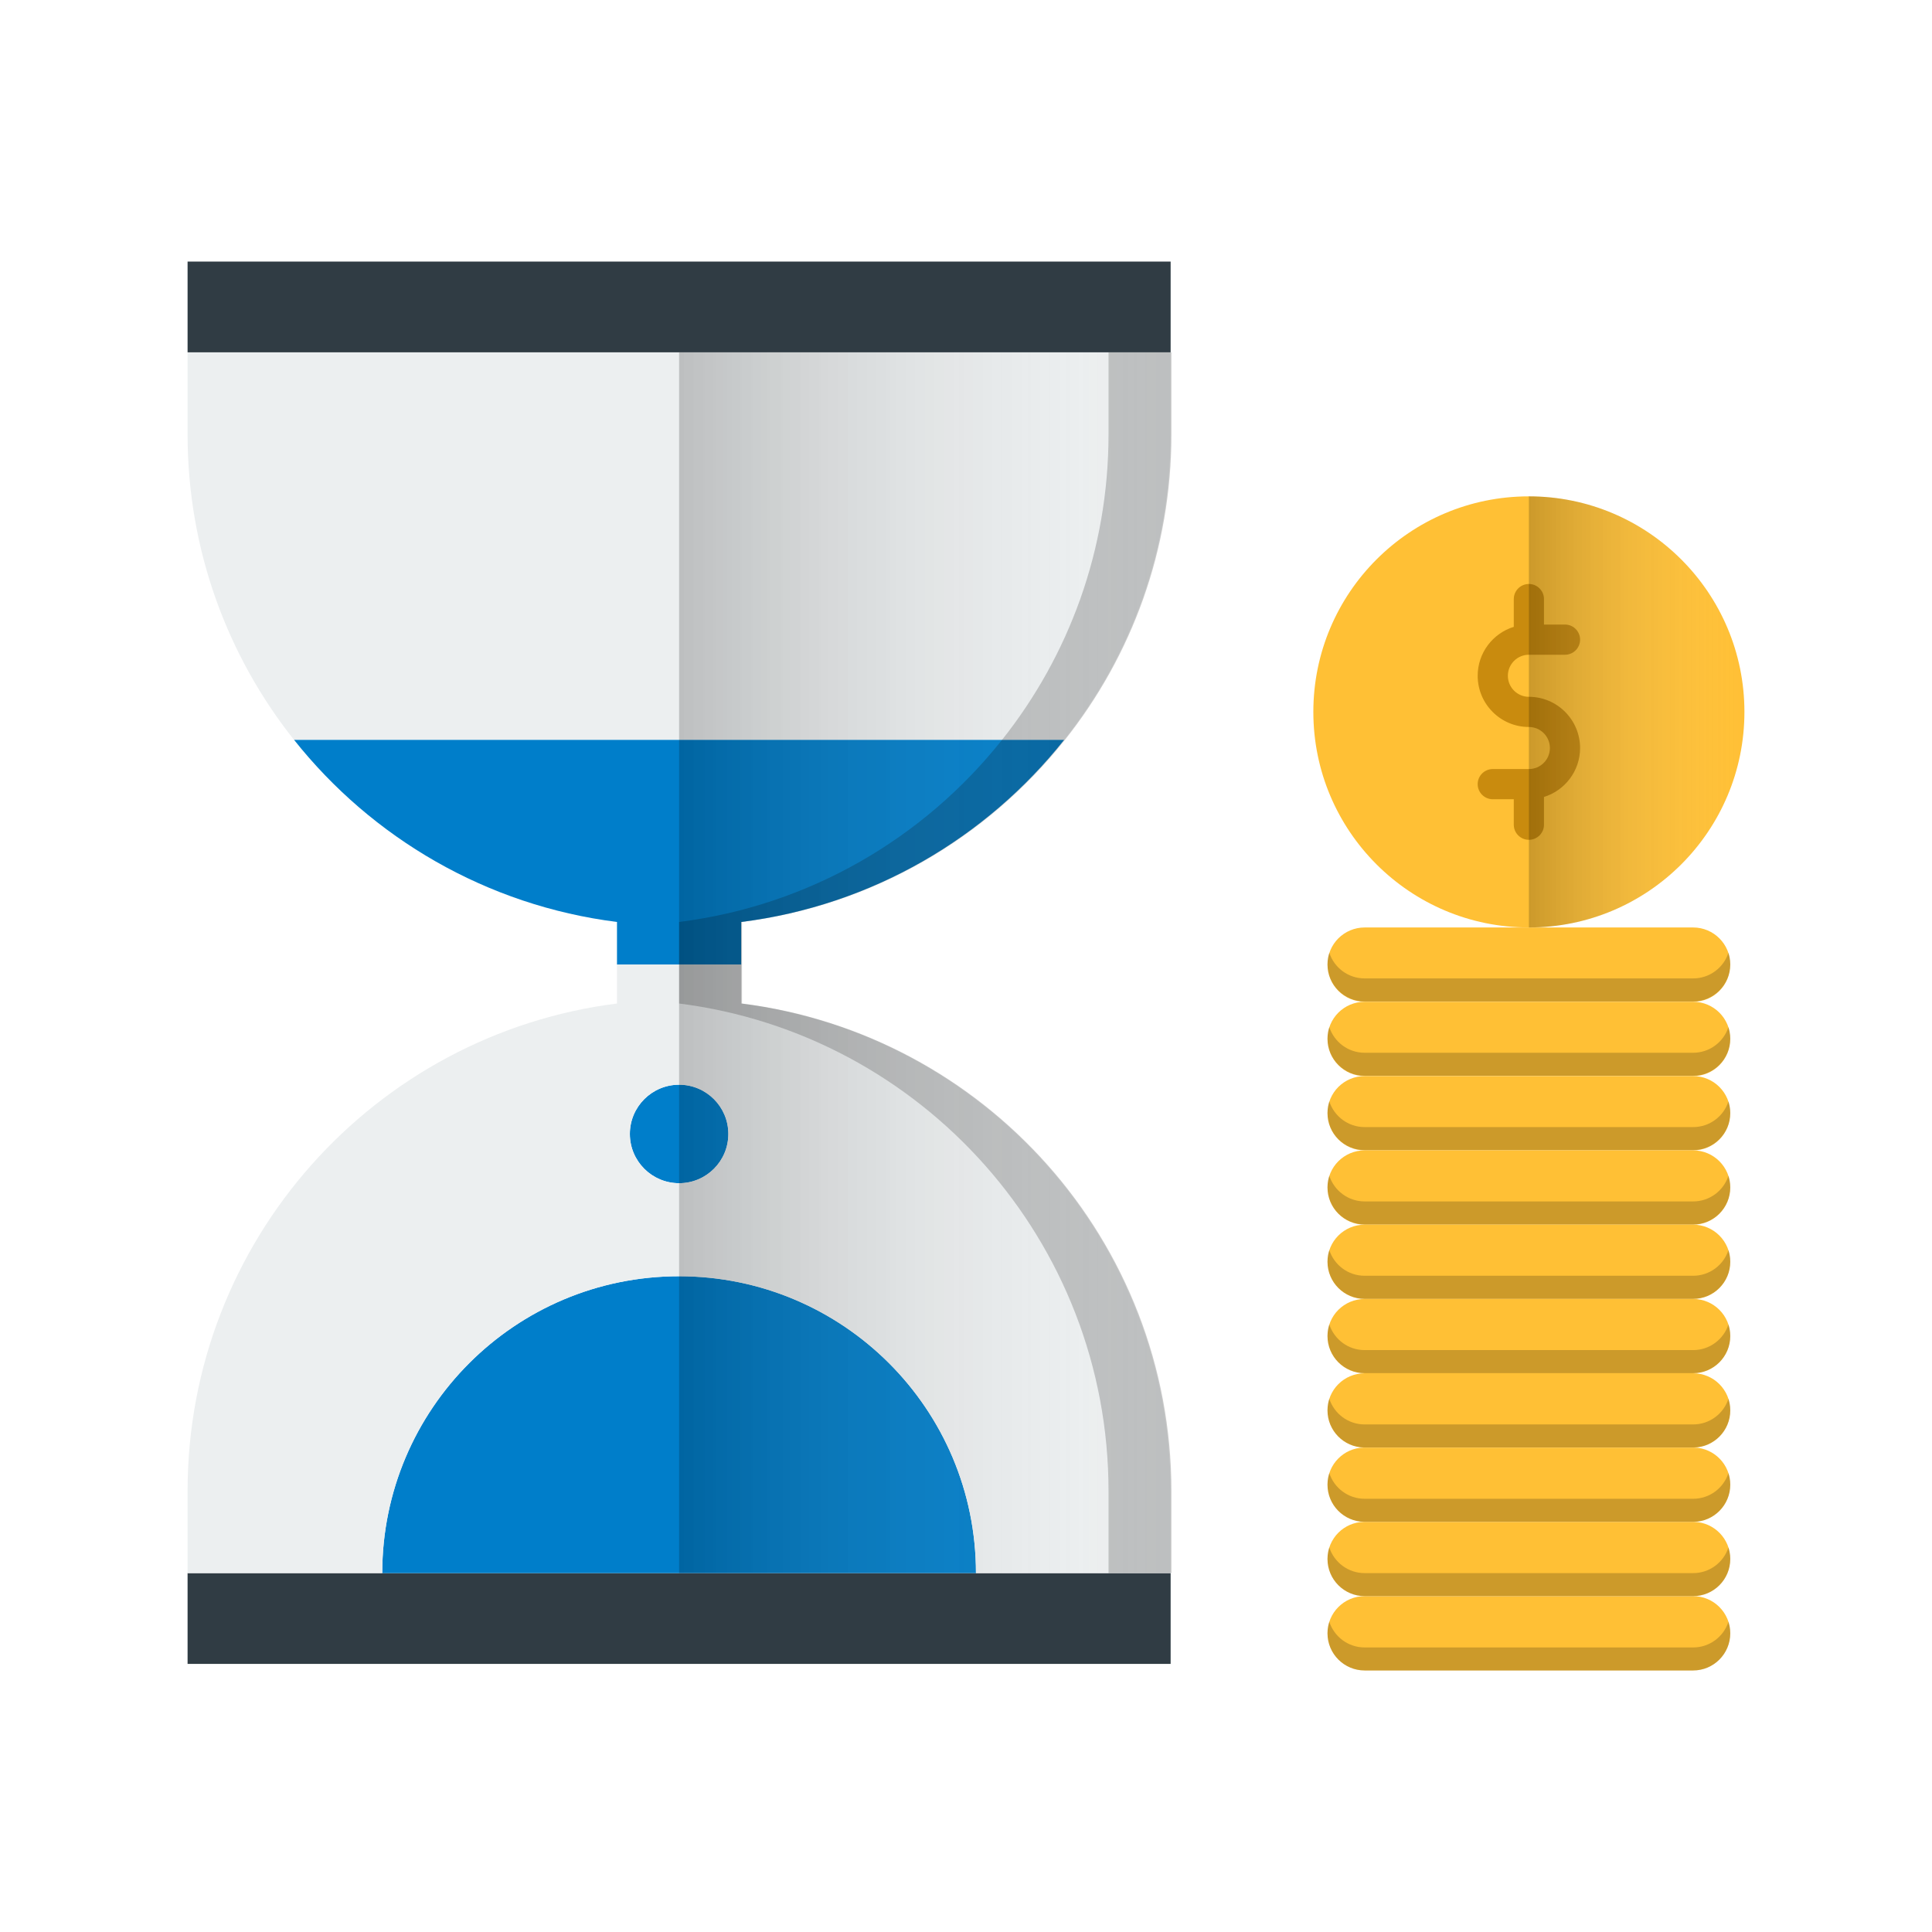 <?xml version="1.0"?>
<!DOCTYPE svg PUBLIC "-//W3C//DTD SVG 1.1//EN" "http://www.w3.org/Graphics/SVG/1.1/DTD/svg11.dtd">
<svg xmlns="http://www.w3.org/2000/svg" xmlns:xlink="http://www.w3.org/1999/xlink" enable-background="new 0 0 512 512" height="4096px" id="Calque_1" version="1.1" viewBox="0 0 512 512" width="4096px" xml:space="preserve"><g><g><g id="XMLID_1_"><g><path d="M448.7,245.79c5.43,0,9.84,4.4,9.84,9.84s-4.41,9.85-9.84,9.85h-87.05c-5.44,0-9.85-4.41-9.85-9.85      c0-2.72,1.1-5.18,2.88-6.96c1.79-1.78,4.25-2.88,6.97-2.88h43.52H448.7z" fill="#FFC035"/><path d="M448.7,265.48c5.43,0,9.84,4.4,9.84,9.84s-4.41,9.85-9.84,9.85h-87.05c-5.44,0-9.85-4.41-9.85-9.85      c0-2.72,1.1-5.18,2.88-6.96c1.79-1.78,4.25-2.88,6.97-2.88H448.7z" fill="#FFC035"/><path d="M448.7,304.86c5.43,0,9.84,4.4,9.84,9.84s-4.41,9.85-9.84,9.85h-87.05c-5.44,0-9.85-4.41-9.85-9.85      c0-2.72,1.1-5.18,2.88-6.96c1.79-1.78,4.25-2.88,6.97-2.88H448.7z" fill="#FFC035"/><path d="M448.7,285.17c5.43,0,9.84,4.4,9.84,9.84s-4.41,9.85-9.84,9.85h-87.05c-5.44,0-9.85-4.41-9.85-9.85      c0-2.72,1.1-5.18,2.88-6.96c1.79-1.78,4.25-2.88,6.97-2.88H448.7z" fill="#FFC035"/><path d="M448.7,324.55c5.43,0,9.84,4.4,9.84,9.84c0,5.44-4.41,9.85-9.84,9.85h-87.05      c-5.44,0-9.85-4.41-9.85-9.85c0-2.72,1.1-5.18,2.88-6.96c1.79-1.78,4.25-2.88,6.97-2.88H448.7z" fill="#FFC035"/><path d="M448.7,363.93c5.43,0,9.84,4.4,9.84,9.84c0,5.35-4.27,9.71-9.58,9.85c-0.09-0.01-0.17-0.01-0.26-0.01      h-87.05c-0.08,0-0.17,0-0.25,0.01c-5.32-0.14-9.6-4.49-9.6-9.85c0-2.72,1.1-5.18,2.88-6.96c1.79-1.78,4.25-2.88,6.97-2.88H448.7      z" fill="#FFC035"/><path d="M448.7,344.24c5.43,0,9.84,4.4,9.84,9.84c0,5.44-4.41,9.85-9.84,9.85h-87.05      c-5.44,0-9.85-4.41-9.85-9.85c0-2.72,1.1-5.18,2.88-6.96c1.79-1.78,4.25-2.88,6.97-2.88H448.7z" fill="#FFC035"/><path d="M448.96,383.62c5.31,0.13,9.58,4.49,9.58,9.84s-4.27,9.71-9.58,9.85c-0.09-0.01-0.17-0.01-0.26-0.01      h-87.05c-0.08,0-0.17,0-0.25,0.01c-5.32-0.14-9.6-4.49-9.6-9.85c0-2.72,1.1-5.18,2.88-6.96c1.74-1.74,4.1-2.82,6.72-2.88      c0.08,0,0.17,0,0.25,0h87.05C448.79,383.62,448.87,383.62,448.96,383.62z" fill="#FFC035"/><path d="M448.96,403.31c5.31,0.14,9.58,4.49,9.58,9.84c0,5.44-4.41,9.84-9.84,9.84h-87.05      c-5.44,0-9.85-4.4-9.85-9.84c0-2.72,1.1-5.18,2.88-6.97c1.74-1.73,4.1-2.81,6.72-2.87c0.08,0,0.17,0,0.25,0h87.05      C448.79,403.31,448.87,403.31,448.96,403.31z" fill="#FFC035"/><path d="M448.7,422.99c5.43,0,9.84,4.41,9.84,9.85s-4.41,9.85-9.84,9.85h-87.05c-5.44,0-9.85-4.41-9.85-9.85      c0-2.72,1.1-5.18,2.88-6.96c1.79-1.79,4.25-2.89,6.97-2.89H448.7z" fill="#FFC035"/><path d="M458.54,432.84c0,5.44-4.41,9.85-9.84,9.85h-87.05c-5.44,0-9.85-4.41-9.85-9.85      c0-1.06,0.17-2.09,0.48-3.05c1.29,3.95,4.99,6.8,9.37,6.8h87.05c4.37,0,8.08-2.85,9.36-6.8      C458.37,430.75,458.54,431.78,458.54,432.84z" opacity="0.2"/><path d="M458.54,413.14c0,5.44-4.41,9.85-9.84,9.85h-87.05c-5.44,0-9.85-4.41-9.85-9.85      c0-1.06,0.17-2.09,0.48-3.05c1.29,3.95,4.99,6.8,9.37,6.8h87.05c4.37,0,8.08-2.85,9.36-6.8      C458.37,411.05,458.54,412.08,458.54,413.14z" opacity="0.2"/><path d="M458.54,393.44c0,5.44-4.41,9.85-9.84,9.85h-87.05c-5.44,0-9.85-4.41-9.85-9.85      c0-1.06,0.17-2.09,0.48-3.05c1.29,3.95,4.99,6.8,9.37,6.8h87.05c4.37,0,8.08-2.85,9.36-6.8      C458.37,391.35,458.54,392.38,458.54,393.44z" opacity="0.2"/><path d="M458.54,373.74c0,5.44-4.41,9.85-9.84,9.85h-87.05c-5.44,0-9.85-4.41-9.85-9.85      c0-1.06,0.17-2.09,0.48-3.05c1.29,3.95,4.99,6.8,9.37,6.8h87.05c4.37,0,8.08-2.85,9.36-6.8      C458.37,371.65,458.54,372.68,458.54,373.74z" opacity="0.2"/><path d="M458.54,354.04c0,5.44-4.41,9.85-9.84,9.85h-87.05c-5.44,0-9.85-4.41-9.85-9.85      c0-1.06,0.17-2.09,0.48-3.05c1.29,3.95,4.99,6.8,9.37,6.8h87.05c4.37,0,8.08-2.85,9.36-6.8      C458.37,351.95,458.54,352.98,458.54,354.04z" opacity="0.2"/><path d="M458.54,334.34c0,5.44-4.41,9.85-9.84,9.85h-87.05c-5.44,0-9.85-4.41-9.85-9.85      c0-1.06,0.17-2.09,0.48-3.05c1.29,3.95,4.99,6.8,9.37,6.8h87.05c4.37,0,8.08-2.85,9.36-6.8      C458.37,332.25,458.54,333.28,458.54,334.34z" opacity="0.2"/><path d="M458.54,314.64c0,5.44-4.41,9.85-9.84,9.85h-87.05c-5.44,0-9.85-4.41-9.85-9.85      c0-1.06,0.17-2.09,0.48-3.05c1.29,3.95,4.99,6.8,9.37,6.8h87.05c4.37,0,8.08-2.85,9.36-6.8      C458.37,312.55,458.54,313.58,458.54,314.64z" opacity="0.2"/><path d="M458.54,294.94c0,5.44-4.41,9.85-9.84,9.85h-87.05c-5.44,0-9.85-4.41-9.85-9.85      c0-1.06,0.17-2.09,0.48-3.05c1.29,3.95,4.99,6.8,9.37,6.8h87.05c4.37,0,8.08-2.85,9.36-6.8      C458.37,292.85,458.54,293.88,458.54,294.94z" opacity="0.2"/><path d="M458.54,275.24c0,5.44-4.41,9.85-9.84,9.85h-87.05c-5.44,0-9.85-4.41-9.85-9.85      c0-1.06,0.17-2.09,0.48-3.05c1.29,3.95,4.99,6.8,9.37,6.8h87.05c4.37,0,8.08-2.85,9.36-6.8      C458.37,273.15,458.54,274.18,458.54,275.24z" opacity="0.2"/><path d="M458.54,255.54c0,5.44-4.41,9.85-9.84,9.85h-87.05c-5.44,0-9.85-4.41-9.85-9.85      c0-1.06,0.17-2.09,0.48-3.05c1.29,3.95,4.99,6.8,9.37,6.8h87.05c4.37,0,8.08-2.85,9.36-6.8      C458.37,253.45,458.54,254.48,458.54,255.54z" opacity="0.2"/><polygon fill="#303C44" points="310.23,416.89 310.23,440.95 254.89,440.95 105.05,440.95 49.71,440.95 49.71,416.89       101.3,416.89 258.64,416.89     "/><path d="M462.29,188.66c0,31.55-25.57,57.13-57.12,57.13s-57.12-25.58-57.12-57.13      c0-31.54,25.57-57.12,57.12-57.12S462.29,157.12,462.29,188.66z" fill="#FFC035"/><rect fill="#303C44" height="24.06" width="260.52" x="49.71" y="69.32"/><path d="M310.23,93.38v21.73c0,30.6-10.55,58.73-28.22,80.96H77.92c-17.66-22.23-28.21-50.36-28.21-80.96V93.38      H310.23z" fill="#ECEFF0"/><path d="M282.01,196.07c-20.63,25.98-50.99,43.9-85.58,48.26v11.3h-32.92v-11.3      c-34.59-4.36-64.95-22.28-85.58-48.26H282.01z" fill="#007ECA"/><path d="M179.97,287.46c7.21,0,13.05,5.85,13.05,13.05c0,7.21-5.84,13.05-13.05,13.05      c-7.21,0-13.05-5.84-13.05-13.05C166.92,293.31,172.76,287.46,179.97,287.46z" fill="#007ECA"/><path d="M258.64,416.89H101.3c0-43.45,35.22-78.67,78.66-78.67h0.01C223.43,338.23,258.64,373.44,258.64,416.89z      " fill="#007ECA"/><path d="M196.43,265.94v-10.31h-32.92v10.31c-64.18,8.09-113.8,62.87-113.8,129.22v21.73h51.59      c0-43.45,35.22-78.67,78.66-78.67h0.01c43.46,0.01,78.67,35.22,78.67,78.67h51.59v-21.73      C310.23,328.81,260.6,274.03,196.43,265.94z M179.97,313.56c-7.21,0-13.05-5.84-13.05-13.05c0-7.2,5.84-13.05,13.05-13.05      c7.21,0,13.05,5.85,13.05,13.05C193.02,307.72,187.18,313.56,179.97,313.56z" fill="#ECEFF0"/><path d="M196.64,244.33c34.59-4.36,64.95-22.28,85.58-48.26c17.67-22.23,28.22-50.36,28.22-80.96V93.38h-16.67      v21.73c0,30.6-10.55,58.73-28.22,80.96c-20.63,25.98-50.99,43.9-85.58,48.26v11.3v10.31c64.17,8.09,113.8,62.87,113.8,129.22      v21.73h16.67v-21.73c0-66.35-49.63-121.13-113.8-129.22v-10.31V244.33z" opacity="0.2"/></g><g><path d="M77.92,196.07c-17.66-22.23-28.21-50.36-28.21-80.96V93.38V69.32h260.52v24.06v21.73      c0,30.6-10.55,58.73-28.22,80.96c-20.63,25.98-50.99,43.9-85.58,48.26v11.3v10.31c64.17,8.09,113.8,62.87,113.8,129.22v21.73      v24.06h-55.34" fill="none"/><path d="M105.05,440.95H49.71v-24.06v-21.73c0-66.35,49.62-121.13,113.8-129.22v-10.31v-11.3      c-34.59-4.36-64.95-22.28-85.58-48.26" fill="none"/><line fill="none" x1="49.71" x2="310.23" y1="93.38" y2="93.38"/><polyline fill="none" points="49.71,416.89 101.3,416.89 258.64,416.89 310.23,416.89     "/><path d="M448.7,422.99c5.43,0,9.84,4.41,9.84,9.85s-4.41,9.85-9.84,9.85h-87.05c-5.44,0-9.85-4.41-9.85-9.85      c0-2.72,1.1-5.18,2.88-6.96c1.79-1.79,4.25-2.89,6.97-2.89" fill="none"/><path d="M448.96,403.31c5.31,0.14,9.58,4.49,9.58,9.84c0,5.44-4.41,9.84-9.84,9.84h-87.05      c-5.44,0-9.85-4.4-9.85-9.84c0-2.72,1.1-5.18,2.88-6.97c1.74-1.73,4.1-2.81,6.72-2.87c0.08-0.01,0.17-0.01,0.25-0.01h87.05      C448.79,403.3,448.87,403.3,448.96,403.31z" fill="none"/><path d="M448.96,383.62c5.31,0.13,9.58,4.49,9.58,9.84s-4.27,9.71-9.58,9.85c-0.09,0-0.17,0-0.26,0h-87.05      c-0.08,0-0.17,0-0.25,0c-5.32-0.14-9.6-4.49-9.6-9.85c0-2.72,1.1-5.18,2.88-6.96c1.74-1.74,4.1-2.82,6.72-2.88      c0.08-0.01,0.17-0.01,0.25-0.01h87.05C448.79,383.61,448.87,383.61,448.96,383.62z" fill="none"/><path d="M448.7,363.93c5.43,0,9.84,4.4,9.84,9.84c0,5.35-4.27,9.71-9.58,9.85c-0.09,0-0.17,0-0.26,0h-87.05      c-0.08,0-0.17,0-0.25,0c-5.32-0.14-9.6-4.49-9.6-9.85c0-2.72,1.1-5.18,2.88-6.96c1.79-1.78,4.25-2.88,6.97-2.88" fill="none"/><path d="M448.7,344.24c5.43,0,9.84,4.4,9.84,9.84c0,5.44-4.41,9.85-9.84,9.85h-87.05c-5.44,0-9.85-4.41-9.85-9.85      c0-2.72,1.1-5.18,2.88-6.96c1.79-1.78,4.25-2.88,6.97-2.88" fill="none"/><path d="M448.7,324.55c5.43,0,9.84,4.4,9.84,9.84c0,5.44-4.41,9.85-9.84,9.85h-87.05c-5.44,0-9.85-4.41-9.85-9.85      c0-2.72,1.1-5.18,2.88-6.96c1.79-1.78,4.25-2.88,6.97-2.88" fill="none"/><path d="M448.7,304.86c5.43,0,9.84,4.4,9.84,9.84s-4.41,9.85-9.84,9.85h-87.05c-5.44,0-9.85-4.41-9.85-9.85      c0-2.72,1.1-5.18,2.88-6.96c1.79-1.78,4.25-2.88,6.97-2.88" fill="none"/><path d="M448.7,285.17c5.43,0,9.84,4.4,9.84,9.84s-4.41,9.85-9.84,9.85h-87.05c-5.44,0-9.85-4.41-9.85-9.85      c0-2.72,1.1-5.18,2.88-6.96c1.79-1.78,4.25-2.88,6.97-2.88" fill="none"/><path d="M448.7,265.48c5.43,0,9.84,4.4,9.84,9.84s-4.41,9.85-9.84,9.85h-87.05c-5.44,0-9.85-4.41-9.85-9.85      c0-2.72,1.1-5.18,2.88-6.96c1.79-1.78,4.25-2.88,6.97-2.88" fill="none"/><path d="M405.17,245.79h43.53c5.43,0,9.84,4.4,9.84,9.84s-4.41,9.85-9.84,9.85h-87.05c-5.44,0-9.85-4.41-9.85-9.85      c0-2.72,1.1-5.18,2.88-6.96c1.79-1.78,4.25-2.88,6.97-2.88H405.17z" fill="none"/><path d="M405.17,131.54c31.55,0,57.12,25.58,57.12,57.12c0,31.55-25.57,57.13-57.12,57.13s-57.12-25.58-57.12-57.13      C348.05,157.12,373.62,131.54,405.17,131.54z" fill="none"/><path d="M405.17,184.66c-3.071,0-5.57-2.499-5.57-5.57c0-3.075,2.499-5.577,5.57-5.577h9.57c2.209,0,4-1.791,4-4      s-1.791-4-4-4h-5.57v-6.753c0-2.209-1.791-4-4-4s-4,1.791-4,4v7.357c-5.536,1.712-9.57,6.879-9.57,12.973      c0,7.483,6.088,13.57,13.57,13.57c3.071,0,5.57,2.501,5.57,5.577c0,3.071-2.499,5.57-5.57,5.57h-9.57c-2.209,0-4,1.791-4,4      s1.791,4,4,4h5.57v6.753c0,2.209,1.791,4,4,4s4-1.791,4-4v-7.357c5.536-1.711,9.57-6.876,9.57-12.967      C418.74,190.75,412.652,184.66,405.17,184.66z" fill="#C98B0E"/><line fill="none" x1="254.89" x2="105.05" y1="440.95" y2="440.95"/><path d="M101.3,416.89c0-43.45,35.22-78.67,78.66-78.67c43.46,0,78.68,35.22,78.68,78.67" fill="none"/><polyline fill="none" points="282.02,196.07 282.01,196.07 77.93,196.07 77.92,196.07     "/><line fill="none" x1="196.43" x2="163.51" y1="255.63" y2="255.63"/><path d="M179.97,287.46c7.21,0,13.05,5.85,13.05,13.05c0,7.21-5.84,13.05-13.05,13.05      c-7.21,0-13.05-5.84-13.05-13.05C166.92,293.31,172.76,287.46,179.97,287.46z" fill="none"/></g></g></g><linearGradient gradientUnits="userSpaceOnUse" id="SVGID_1_" x1="405.17" x2="462.29" y1="188.665" y2="188.665"><stop offset="0" style="stop-color:#000000"/><stop offset="1" style="stop-color:#FFFFFF;stop-opacity:0"/></linearGradient><path d="M462.29,188.66c0,31.55-25.57,57.13-57.12,57.13V131.54   C436.72,131.54,462.29,157.12,462.29,188.66z" fill="url(#SVGID_1_)" opacity="0.2"/><linearGradient gradientUnits="userSpaceOnUse" id="SVGID_2_" x1="179.97" x2="310.23" y1="255.135" y2="255.135"><stop offset="0" style="stop-color:#000000"/><stop offset="1" style="stop-color:#FFFFFF;stop-opacity:0"/></linearGradient><path d="M196.43,265.94c64.17,8.09,113.8,62.87,113.8,129.22v21.73H179.97V93.38h130.26v21.73   c0,30.6-10.55,58.73-28.22,80.96c-20.63,25.98-50.99,43.9-85.58,48.26V265.94z" fill="url(#SVGID_2_)" opacity="0.2"/></g></svg>
